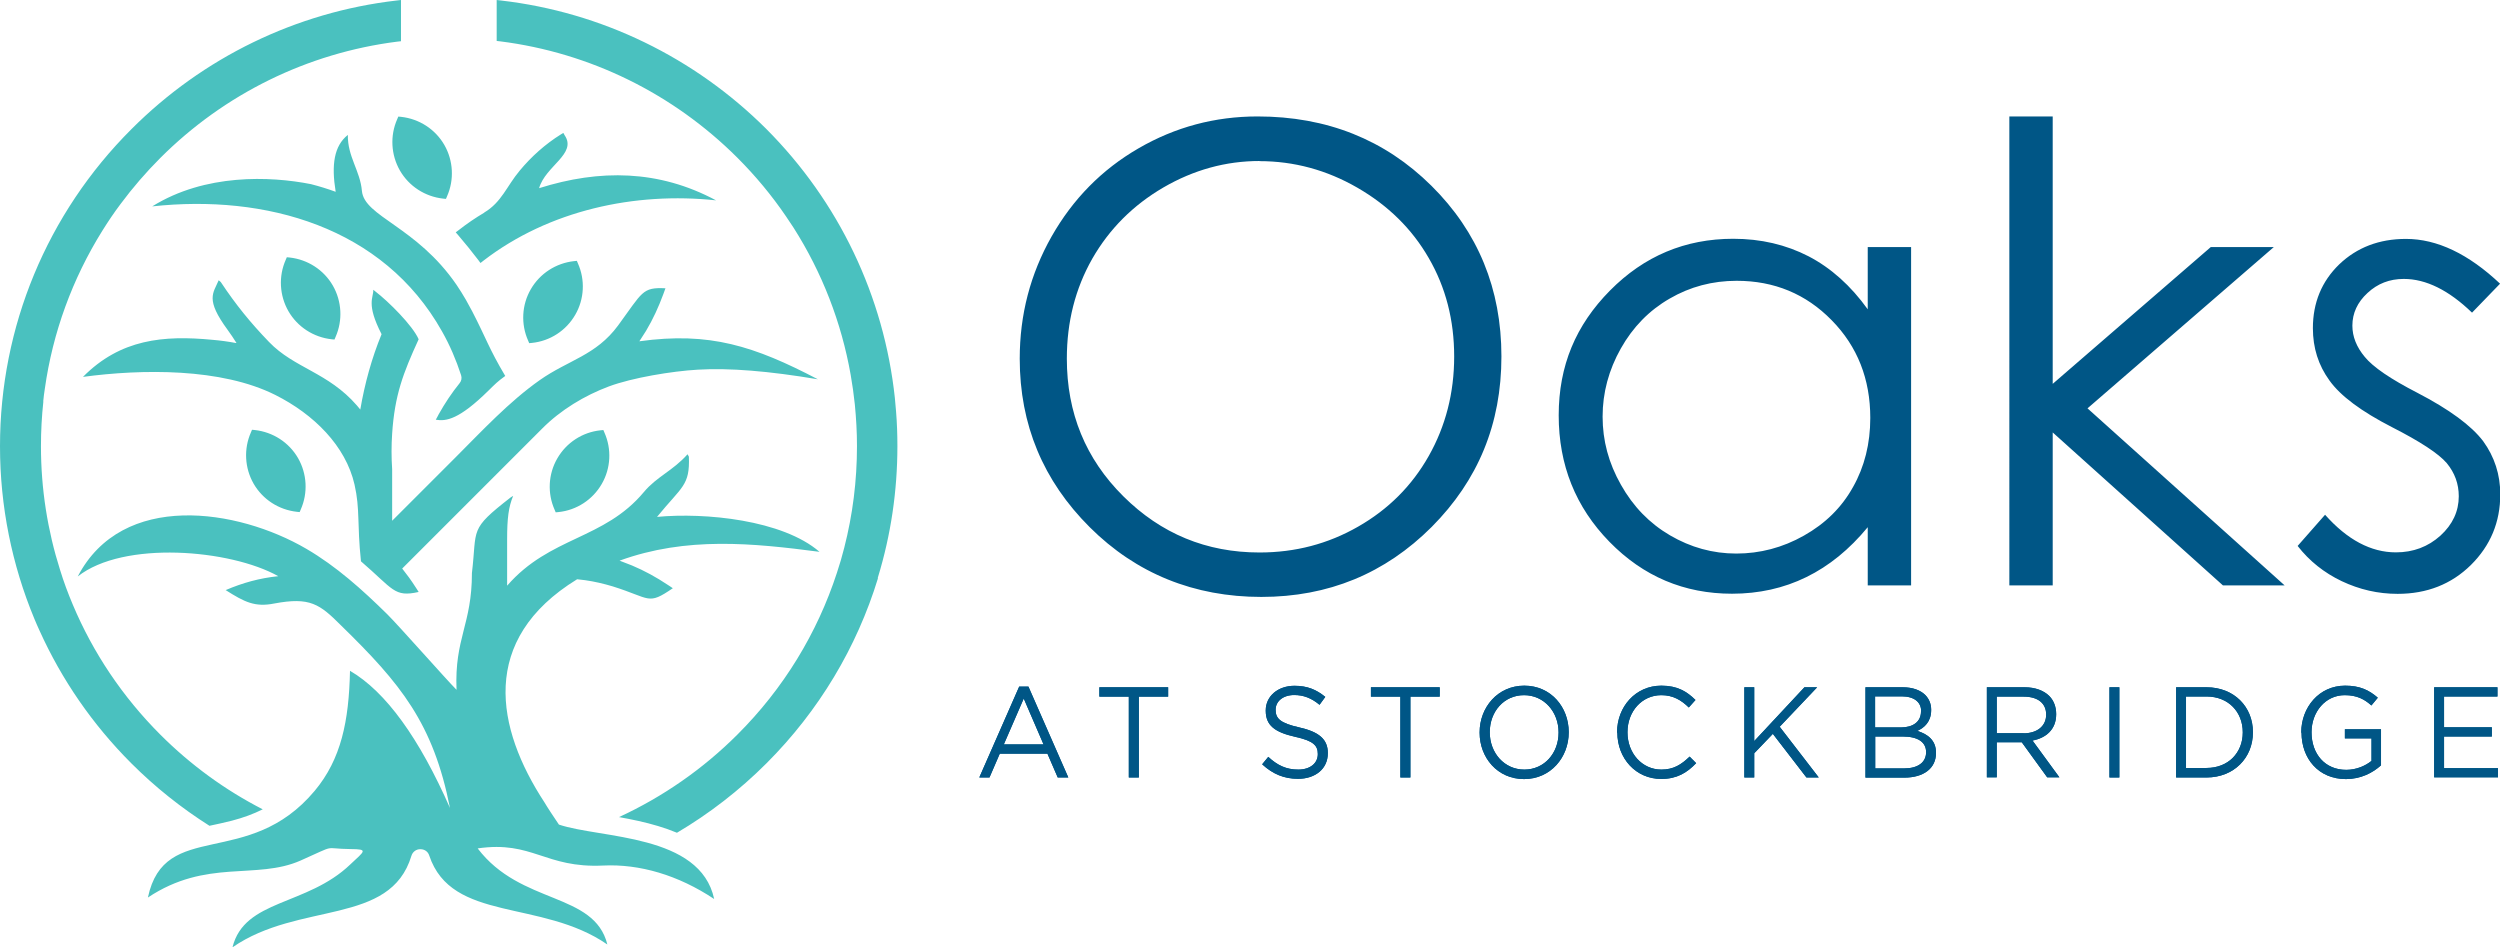 <?xml version="1.0" encoding="UTF-8"?>
<svg xmlns="http://www.w3.org/2000/svg" id="Layer_2" width="186.79" height="70.78" viewBox="0 0 186.79 70.78">
  <defs>
    <style>.cls-1{fill:#4ac1bf;fill-rule:evenodd;}.cls-1,.cls-2{stroke-width:0px;}.cls-2{fill:#005686;}</style>
  </defs>
  <g id="ORIGINAL">
    <path class="cls-2" d="M76.15,51.3h.69l2.98,6.79h-.79l-.77-1.78h-3.56l-.77,1.78h-.76l2.98-6.79ZM77.97,55.62l-1.48-3.43-1.49,3.43h2.98Z"></path>
    <path class="cls-2" d="M84.33,52.05h-2.19v-.7h5.14v.7h-2.19v6.04h-.75v-6.04Z"></path>
    <path class="cls-2" d="M76.15,51.3h.69l2.98,6.79h-.79l-.77-1.78h-3.56l-.77,1.78h-.76l2.98-6.79ZM77.97,55.62l-1.48-3.43-1.49,3.43h2.98Z"></path>
    <path class="cls-2" d="M84.33,52.05h-2.19v-.7h5.14v.7h-2.19v6.04h-.75v-6.04Z"></path>
    <path class="cls-2" d="M94.3,57.11l.46-.56c.68.63,1.34.95,2.24.95s1.46-.48,1.46-1.15v-.02c0-.63-.33-.98-1.7-1.28-1.5-.34-2.19-.84-2.19-1.95v-.02c0-1.06.91-1.84,2.15-1.84.95,0,1.63.28,2.3.83l-.43.59c-.61-.51-1.21-.73-1.89-.73-.85,0-1.39.48-1.39,1.09v.02c0,.64.34.99,1.77,1.31,1.46.33,2.13.88,2.13,1.91v.02c0,1.16-.93,1.91-2.23,1.91-1.04,0-1.89-.36-2.67-1.08Z"></path>
    <path class="cls-2" d="M104.62,52.05h-2.19v-.7h5.14v.7h-2.19v6.04h-.75v-6.04Z"></path>
    <path class="cls-2" d="M110.55,54.74v-.02c0-1.86,1.35-3.49,3.34-3.49s3.32,1.61,3.32,3.47v.02c0,1.86-1.35,3.49-3.34,3.49s-3.32-1.61-3.32-3.47ZM116.45,54.74v-.02c0-1.53-1.08-2.78-2.58-2.78s-2.56,1.23-2.56,2.76v.02c0,1.53,1.08,2.78,2.58,2.78s2.56-1.23,2.56-2.76Z"></path>
    <path class="cls-2" d="M120.82,54.74v-.02c0-1.91,1.38-3.49,3.31-3.49,1.19,0,1.9.43,2.55,1.07l-.5.56c-.55-.54-1.17-.92-2.05-.92-1.45,0-2.53,1.21-2.53,2.76v.02c0,1.56,1.09,2.78,2.53,2.78.9,0,1.48-.36,2.11-.97l.49.49c-.68.71-1.43,1.18-2.61,1.18-1.89,0-3.28-1.53-3.28-3.47Z"></path>
    <path class="cls-2" d="M130.33,51.35h.74v4.02l3.75-4.02h.95l-2.8,2.95,2.92,3.79h-.92l-2.51-3.26-1.39,1.45v1.81h-.74v-6.74Z"></path>
    <path class="cls-2" d="M139.38,51.35h2.78c.75,0,1.34.22,1.71.6.27.29.42.65.42,1.08v.02c0,.88-.52,1.33-1.04,1.56.78.24,1.4.7,1.4,1.63v.02c0,1.16-.94,1.84-2.37,1.84h-2.9v-6.74ZM143.54,53.13c0-.66-.51-1.1-1.45-1.1h-1.99v2.32h1.93c.89,0,1.5-.41,1.5-1.2v-.02ZM142.17,55.03h-2.06v2.38h2.19c.99,0,1.61-.45,1.61-1.2v-.02c0-.73-.6-1.16-1.74-1.16Z"></path>
    <path class="cls-2" d="M148.46,51.35h2.81c.8,0,1.45.25,1.86.67.32.33.5.8.5,1.33v.02c0,1.12-.75,1.77-1.77,1.96l2.01,2.75h-.91l-1.9-2.62h-1.87v2.62h-.74v-6.74ZM151.2,54.79c.98,0,1.68-.52,1.68-1.39v-.02c0-.83-.62-1.33-1.67-1.33h-2.02v2.73h2.01Z"></path>
    <path class="cls-2" d="M157.61,51.35h.74v6.74h-.74v-6.74Z"></path>
    <path class="cls-2" d="M162.59,51.35h2.27c2.05,0,3.47,1.45,3.47,3.35v.02c0,1.9-1.42,3.37-3.47,3.37h-2.27v-6.74ZM163.33,52.05v5.33h1.53c1.65,0,2.71-1.16,2.71-2.65v-.02c0-1.49-1.05-2.67-2.71-2.67h-1.53Z"></path>
    <path class="cls-2" d="M171.94,54.74v-.02c0-1.85,1.32-3.49,3.28-3.49,1.1,0,1.78.33,2.44.9l-.48.58c-.5-.45-1.06-.77-1.99-.77-1.45,0-2.48,1.26-2.48,2.76v.02c0,1.61,1,2.8,2.59,2.8.75,0,1.44-.3,1.89-.67v-1.68h-1.99v-.68h2.7v2.69c-.61.56-1.52,1.03-2.62,1.03-2.05,0-3.32-1.54-3.32-3.47Z"></path>
    <path class="cls-2" d="M181.88,51.35h4.72v.69h-3.99v2.3h3.57v.69h-3.57v2.36h4.03v.69h-4.77v-6.74Z"></path>
    <path class="cls-2" d="M94.3,57.11l.46-.56c.68.63,1.34.95,2.24.95s1.46-.48,1.46-1.15v-.02c0-.63-.33-.98-1.7-1.28-1.5-.34-2.19-.84-2.19-1.95v-.02c0-1.06.91-1.84,2.15-1.84.95,0,1.63.28,2.3.83l-.43.59c-.61-.51-1.21-.73-1.89-.73-.85,0-1.39.48-1.39,1.09v.02c0,.64.34.99,1.77,1.31,1.46.33,2.13.88,2.13,1.91v.02c0,1.16-.93,1.91-2.23,1.91-1.04,0-1.89-.36-2.67-1.08Z"></path>
    <path class="cls-2" d="M104.62,52.05h-2.19v-.7h5.14v.7h-2.19v6.04h-.75v-6.04Z"></path>
    <path class="cls-2" d="M110.55,54.74v-.02c0-1.86,1.35-3.49,3.34-3.49s3.32,1.61,3.32,3.47v.02c0,1.86-1.35,3.49-3.34,3.49s-3.32-1.61-3.32-3.47ZM116.45,54.74v-.02c0-1.53-1.08-2.78-2.58-2.78s-2.56,1.23-2.56,2.76v.02c0,1.53,1.08,2.78,2.58,2.78s2.56-1.23,2.56-2.76Z"></path>
    <path class="cls-2" d="M120.82,54.74v-.02c0-1.91,1.38-3.49,3.31-3.49,1.19,0,1.9.43,2.55,1.07l-.5.56c-.55-.54-1.17-.92-2.05-.92-1.45,0-2.53,1.21-2.53,2.76v.02c0,1.56,1.09,2.78,2.53,2.78.9,0,1.48-.36,2.11-.97l.49.49c-.68.71-1.43,1.18-2.61,1.18-1.89,0-3.28-1.53-3.28-3.47Z"></path>
    <path class="cls-2" d="M130.33,51.35h.74v4.02l3.75-4.02h.95l-2.8,2.95,2.92,3.79h-.92l-2.51-3.26-1.39,1.45v1.81h-.74v-6.74Z"></path>
    <path class="cls-2" d="M139.38,51.35h2.78c.75,0,1.34.22,1.71.6.27.29.42.65.42,1.08v.02c0,.88-.52,1.33-1.04,1.56.78.24,1.4.7,1.4,1.63v.02c0,1.16-.94,1.84-2.37,1.84h-2.9v-6.74ZM143.54,53.13c0-.66-.51-1.1-1.45-1.1h-1.99v2.32h1.93c.89,0,1.5-.41,1.5-1.2v-.02ZM142.17,55.03h-2.06v2.38h2.19c.99,0,1.61-.45,1.61-1.2v-.02c0-.73-.6-1.16-1.74-1.16Z"></path>
    <path class="cls-2" d="M148.46,51.35h2.81c.8,0,1.45.25,1.86.67.32.33.5.8.5,1.33v.02c0,1.12-.75,1.77-1.77,1.96l2.01,2.75h-.91l-1.9-2.62h-1.87v2.62h-.74v-6.74ZM151.2,54.79c.98,0,1.68-.52,1.68-1.39v-.02c0-.83-.62-1.33-1.67-1.33h-2.02v2.73h2.01Z"></path>
    <path class="cls-2" d="M157.61,51.35h.74v6.74h-.74v-6.74Z"></path>
    <path class="cls-2" d="M162.59,51.35h2.27c2.05,0,3.47,1.45,3.47,3.35v.02c0,1.9-1.42,3.37-3.47,3.37h-2.27v-6.74ZM163.33,52.05v5.33h1.53c1.65,0,2.71-1.16,2.71-2.65v-.02c0-1.49-1.05-2.67-2.71-2.67h-1.53Z"></path>
    <path class="cls-2" d="M171.94,54.74v-.02c0-1.85,1.32-3.49,3.28-3.49,1.1,0,1.78.33,2.44.9l-.48.58c-.5-.45-1.06-.77-1.99-.77-1.45,0-2.48,1.26-2.48,2.76v.02c0,1.61,1,2.8,2.59,2.8.75,0,1.44-.3,1.89-.67v-1.68h-1.99v-.68h2.7v2.69c-.61.56-1.52,1.03-2.62,1.03-2.05,0-3.32-1.54-3.32-3.47Z"></path>
    <path class="cls-2" d="M181.88,51.35h4.72v.69h-3.99v2.3h3.57v.69h-3.57v2.36h4.03v.69h-4.77v-6.74Z"></path>
    <path class="cls-2" d="M93.96,8.7c5.17,0,9.51,1.73,12.99,5.18,3.48,3.45,5.23,7.7,5.23,12.75s-1.74,9.25-5.21,12.74c-3.48,3.48-7.72,5.23-12.73,5.23s-9.34-1.74-12.82-5.21c-3.48-3.47-5.23-7.66-5.23-12.59,0-3.29.79-6.32,2.38-9.13,1.59-2.8,3.75-5,6.5-6.59,2.74-1.59,5.71-2.38,8.89-2.38h0ZM94.11,12.03c-2.52,0-4.92.66-7.19,1.98-2.26,1.32-4.03,3.09-5.31,5.32-1.27,2.24-1.9,4.72-1.9,7.47,0,4.05,1.4,7.48,4.22,10.28,2.82,2.8,6.21,4.2,10.18,4.2,2.66,0,5.11-.64,7.36-1.93,2.26-1.29,4.02-3.05,5.28-5.28,1.26-2.23,1.9-4.71,1.9-7.43s-.63-5.17-1.9-7.36c-1.26-2.19-3.05-3.94-5.34-5.26-2.29-1.32-4.73-1.98-7.31-1.98h0ZM142.79,18.46v25.28h-3.24v-4.35c-1.37,1.66-2.89,2.9-4.59,3.73-1.69.83-3.55,1.24-5.55,1.24-3.57,0-6.63-1.29-9.16-3.88-2.53-2.59-3.79-5.74-3.79-9.45s1.28-6.74,3.83-9.32c2.55-2.58,5.62-3.87,9.21-3.87,2.07,0,3.94.44,5.63,1.31,1.67.87,3.15,2.19,4.42,3.96v-4.65h3.24ZM129.76,20.98c-1.81,0-3.48.44-5.01,1.33-1.53.88-2.75,2.13-3.65,3.73-.9,1.6-1.36,3.3-1.36,5.09s.45,3.47,1.37,5.09c.91,1.62,2.13,2.88,3.67,3.78,1.54.9,3.19,1.36,4.95,1.36s3.46-.44,5.05-1.34c1.6-.9,2.82-2.1,3.67-3.63.86-1.52,1.29-3.25,1.29-5.16,0-2.91-.96-5.35-2.89-7.31-1.92-1.96-4.29-2.94-7.09-2.94h0ZM150.13,8.7h3.24v19.98l11.81-10.22h4.71l-13.92,12.05,14.73,13.23h-4.61l-12.72-11.43v11.43h-3.24V8.7h0ZM186.79,21.2l-2.09,2.16c-1.74-1.68-3.44-2.52-5.1-2.52-1.06,0-1.96.35-2.71,1.05-.75.69-1.13,1.51-1.13,2.44,0,.82.31,1.6.93,2.34.62.76,1.93,1.65,3.91,2.67,2.41,1.25,4.05,2.46,4.93,3.62.85,1.17,1.28,2.5,1.28,3.97,0,2.08-.73,3.83-2.19,5.28-1.46,1.44-3.29,2.16-5.48,2.16-1.46,0-2.85-.32-4.18-.95-1.32-.63-2.42-1.51-3.29-2.63l2.05-2.33c1.66,1.87,3.43,2.81,5.29,2.81,1.3,0,2.41-.42,3.33-1.25.91-.83,1.37-1.82,1.37-2.94,0-.93-.3-1.75-.9-2.48-.61-.71-1.98-1.61-4.1-2.69-2.28-1.17-3.84-2.33-4.66-3.48-.83-1.14-1.24-2.44-1.24-3.91,0-1.91.66-3.5,1.97-4.77,1.32-1.26,2.98-1.9,4.98-1.9,2.33,0,4.68,1.12,7.05,3.36"></path>
    <path class="cls-1" d="M31.38,63.45s.03,0,.04,0c.3,0,.56.18.65.47,1.68,5.02,8.38,3.24,13.31,6.65-.98-3.94-6.46-2.93-9.69-7.18,4.1-.6,5.02,1.49,9.38,1.28,2.71-.13,5.6.71,8.29,2.5-1.04-4.88-8.48-4.51-11.6-5.56-.36-.53-.89-1.33-1.08-1.66-3.62-5.53-4.92-12.15,2.44-16.67l.6.07c.7.1,1.38.26,2.05.46,2.88.9,2.6,1.44,4.5.14l-.19-.13-.2-.13c-.84-.56-1.73-1.05-2.66-1.44l-.93-.36c5-1.82,9.96-1.31,14.94-.66-2.77-2.39-8.56-2.95-12.14-2.61,1.87-2.29,2.46-2.33,2.38-4.5l-.1-.18c-1.09,1.23-2.3,1.67-3.26,2.82-2.99,3.58-7.01,3.31-10.22,7v-3.45c0-1.61.11-2.43.45-3.26l-.18.11c-3.15,2.45-2.5,2.3-2.9,5.65,0,3.87-1.31,4.86-1.15,8.73-.82-.83-4.33-4.81-5.18-5.65-1.85-1.82-3.8-3.58-6.05-4.89-5.14-3-13.74-4.32-17.07,2.07,3.41-2.7,11.39-2.03,14.98-.02-1.41.15-2.64.49-3.93,1.04,1.42.9,2.19,1.29,3.64,1,2.67-.5,3.39.05,4.98,1.64,4.46,4.35,6.89,7.31,8.14,13.64-2.29-5.2-4.78-8.68-7.47-10.25-.08,3.76-.66,6.6-2.64,8.97-4.96,5.93-11.21,2.06-12.46,7.97,4.38-2.92,8.09-1.3,11.4-2.76,2.84-1.26,1.58-.88,3.75-.86,1.35.01,1.04.14-.02,1.14-3.26,3.13-7.92,2.59-8.81,6.2,4.99-3.45,11.79-1.59,13.37-6.84.09-.29.35-.49.65-.49h0ZM3.23,29.99c.03-.32.07-.64.12-.95.59-4.2,2.06-8.21,4.29-11.79.43-.69.88-1.36,1.37-2.01.9-1.21,1.89-2.36,2.97-3.44,4.78-4.78,10.99-7.84,17.71-8.69l.27-.03V0l-.34.04c-7.5.87-14.46,4.26-19.8,9.61C3.51,15.95,0,24.42,0,33.34c0,4.48.89,8.86,2.57,12.9.13.3.25.6.39.89,1.65,3.65,3.95,7,6.85,9.9,1.78,1.78,3.74,3.34,5.84,4.67.56-.12,1.13-.24,1.67-.38.85-.22,1.61-.5,2.31-.85-2.81-1.44-5.39-3.32-7.65-5.58-2.82-2.82-5.03-6.12-6.54-9.71-.36-.85-.68-1.71-.95-2.59-.94-2.96-1.43-6.07-1.43-9.25,0-1.13.06-2.24.18-3.35h0ZM65.58,43.2s.02-.05.02-.08c.96-3.14,1.45-6.43,1.45-9.79,0-.87-.03-1.73-.1-2.59-.03-.34-.06-.67-.09-1.01-.81-7.58-4.17-14.65-9.62-20.11C51.9,4.3,44.95.91,37.45.04l-.34-.04v3.06l.27.03c6.71.85,12.92,3.91,17.71,8.69,1.36,1.36,2.58,2.83,3.64,4.39.19.28.38.56.56.84,2.13,3.35,3.58,7.08,4.27,11,.13.73.23,1.47.31,2.21.1,1.03.16,2.06.16,3.11,0,2.59-.32,5.13-.95,7.59-.16.63-.34,1.26-.55,1.88-1.47,4.51-3.99,8.65-7.43,12.08-2.58,2.58-5.58,4.66-8.85,6.17.49.09.97.18,1.46.29.98.22,1.96.5,2.87.88,2.42-1.43,4.67-3.17,6.69-5.19,3.91-3.91,6.75-8.66,8.33-13.83h0ZM39.75,25.62c1.35-.14,2.55-.92,3.23-2.1.68-1.17.75-2.61.2-3.84l-.08-.19-.21.02c-1.35.15-2.55.92-3.23,2.1-.68,1.17-.75,2.61-.2,3.84l.08.19.21-.02h0ZM41.64,34.25c-.68,1.17-.75,2.61-.2,3.84l.08.19.21-.02c1.35-.14,2.55-.92,3.23-2.1.68-1.17.75-2.61.2-3.84l-.08-.19-.21.02c-1.35.14-2.55.92-3.23,2.1h0ZM22.27,34.23c-.68-1.18-1.88-1.95-3.23-2.1l-.21-.02-.08.19c-.55,1.24-.47,2.67.2,3.84.68,1.18,1.88,1.95,3.23,2.1l.21.02.08-.19c.55-1.24.47-2.67-.2-3.84h0ZM24.87,21.34c-.68-1.18-1.88-1.95-3.23-2.1l-.21-.02-.08.19c-.55,1.24-.47,2.67.2,3.84.68,1.18,1.88,1.95,3.23,2.1l.21.02.08-.19c.55-1.24.47-2.67-.2-3.84h0ZM33.4,14.67c.55-1.24.47-2.67-.2-3.84-.68-1.18-1.88-1.95-3.23-2.1l-.21-.02-.08.19c-.55,1.24-.47,2.67.2,3.84.68,1.18,1.88,1.95,3.23,2.1l.21.02.08-.19h0ZM36.18,15.89c-.66.39-1.29.82-1.89,1.29l-.24.18.2.23c.51.6,1.01,1.21,1.48,1.83l.17.23.23-.18c4.89-3.76,11.32-5.15,17.37-4.5-4.27-2.29-8.69-2.34-13.22-.91.47-1.66,2.85-2.57,1.91-3.95l-.1-.18-.18.11c-1.17.73-2.2,1.65-3.08,2.71-.97,1.16-1.35,2.36-2.65,3.13h0ZM11.38,15.42c8.44-.92,17.25,1.52,21.64,9.33.59,1.04,1.06,2.14,1.43,3.28.07.21.03.43-.11.6-.59.73-1.1,1.5-1.56,2.32l-.11.21-.11.2c.77.13,1.74-.01,3.94-2.18.5-.49.68-.68,1.25-1.09-1.23-2.07-1.41-2.78-2.47-4.83l-.47-.86c-.22-.38-.45-.75-.7-1.12-3-4.37-6.9-5.09-7.07-7.02-.13-1.5-1.08-2.56-1.05-4.18-1.03.82-1.24,2.22-.91,4.25-.6-.22-1.22-.41-1.84-.57-3.07-.61-7.92-.79-11.85,1.65h0ZM30.03,42.5l10.48-10.48c1.38-1.39,3.17-2.47,4.99-3.15,1.75-.65,4.72-1.14,6.64-1.25,2.32-.14,5.31.1,8.97.72-4.75-2.48-8.08-3.57-13.34-2.84l.5-.78c.52-.87.94-1.79,1.29-2.74l.08-.22.08-.22c-1.75-.09-1.71.29-3.54,2.78-1.65,2.24-3.7,2.57-5.85,4.08-2.31,1.63-4.3,3.78-6.3,5.78l-4.73,4.73v-3.85h0c-.06-.89-.06-1.78,0-2.66.19-2.88.82-4.52,1.98-7.05-.44-1.02-2.26-2.83-3.23-3.57l-.16-.13c.03.59-.56,1.03.62,3.32-.74,1.8-1.26,3.7-1.59,5.63l-.25-.3c-2.15-2.48-4.69-2.79-6.57-4.75-1.37-1.42-2.48-2.78-3.6-4.47l-.16-.14c-.41.98-1.02,1.41.67,3.71.23.32.45.64.66.98h-.04c-.58-.11-1.17-.19-1.76-.24-3.64-.35-6.87-.06-9.67,2.77,4.4-.59,10.32-.68,14.37,1.35,2.87,1.44,5.26,3.8,5.92,6.7.42,1.86.18,2.88.48,5.73,2.43,2.09,2.47,2.7,4.31,2.29l-.12-.19-.13-.2c-.3-.47-.63-.92-.98-1.36"></path>
  </g>
</svg>
